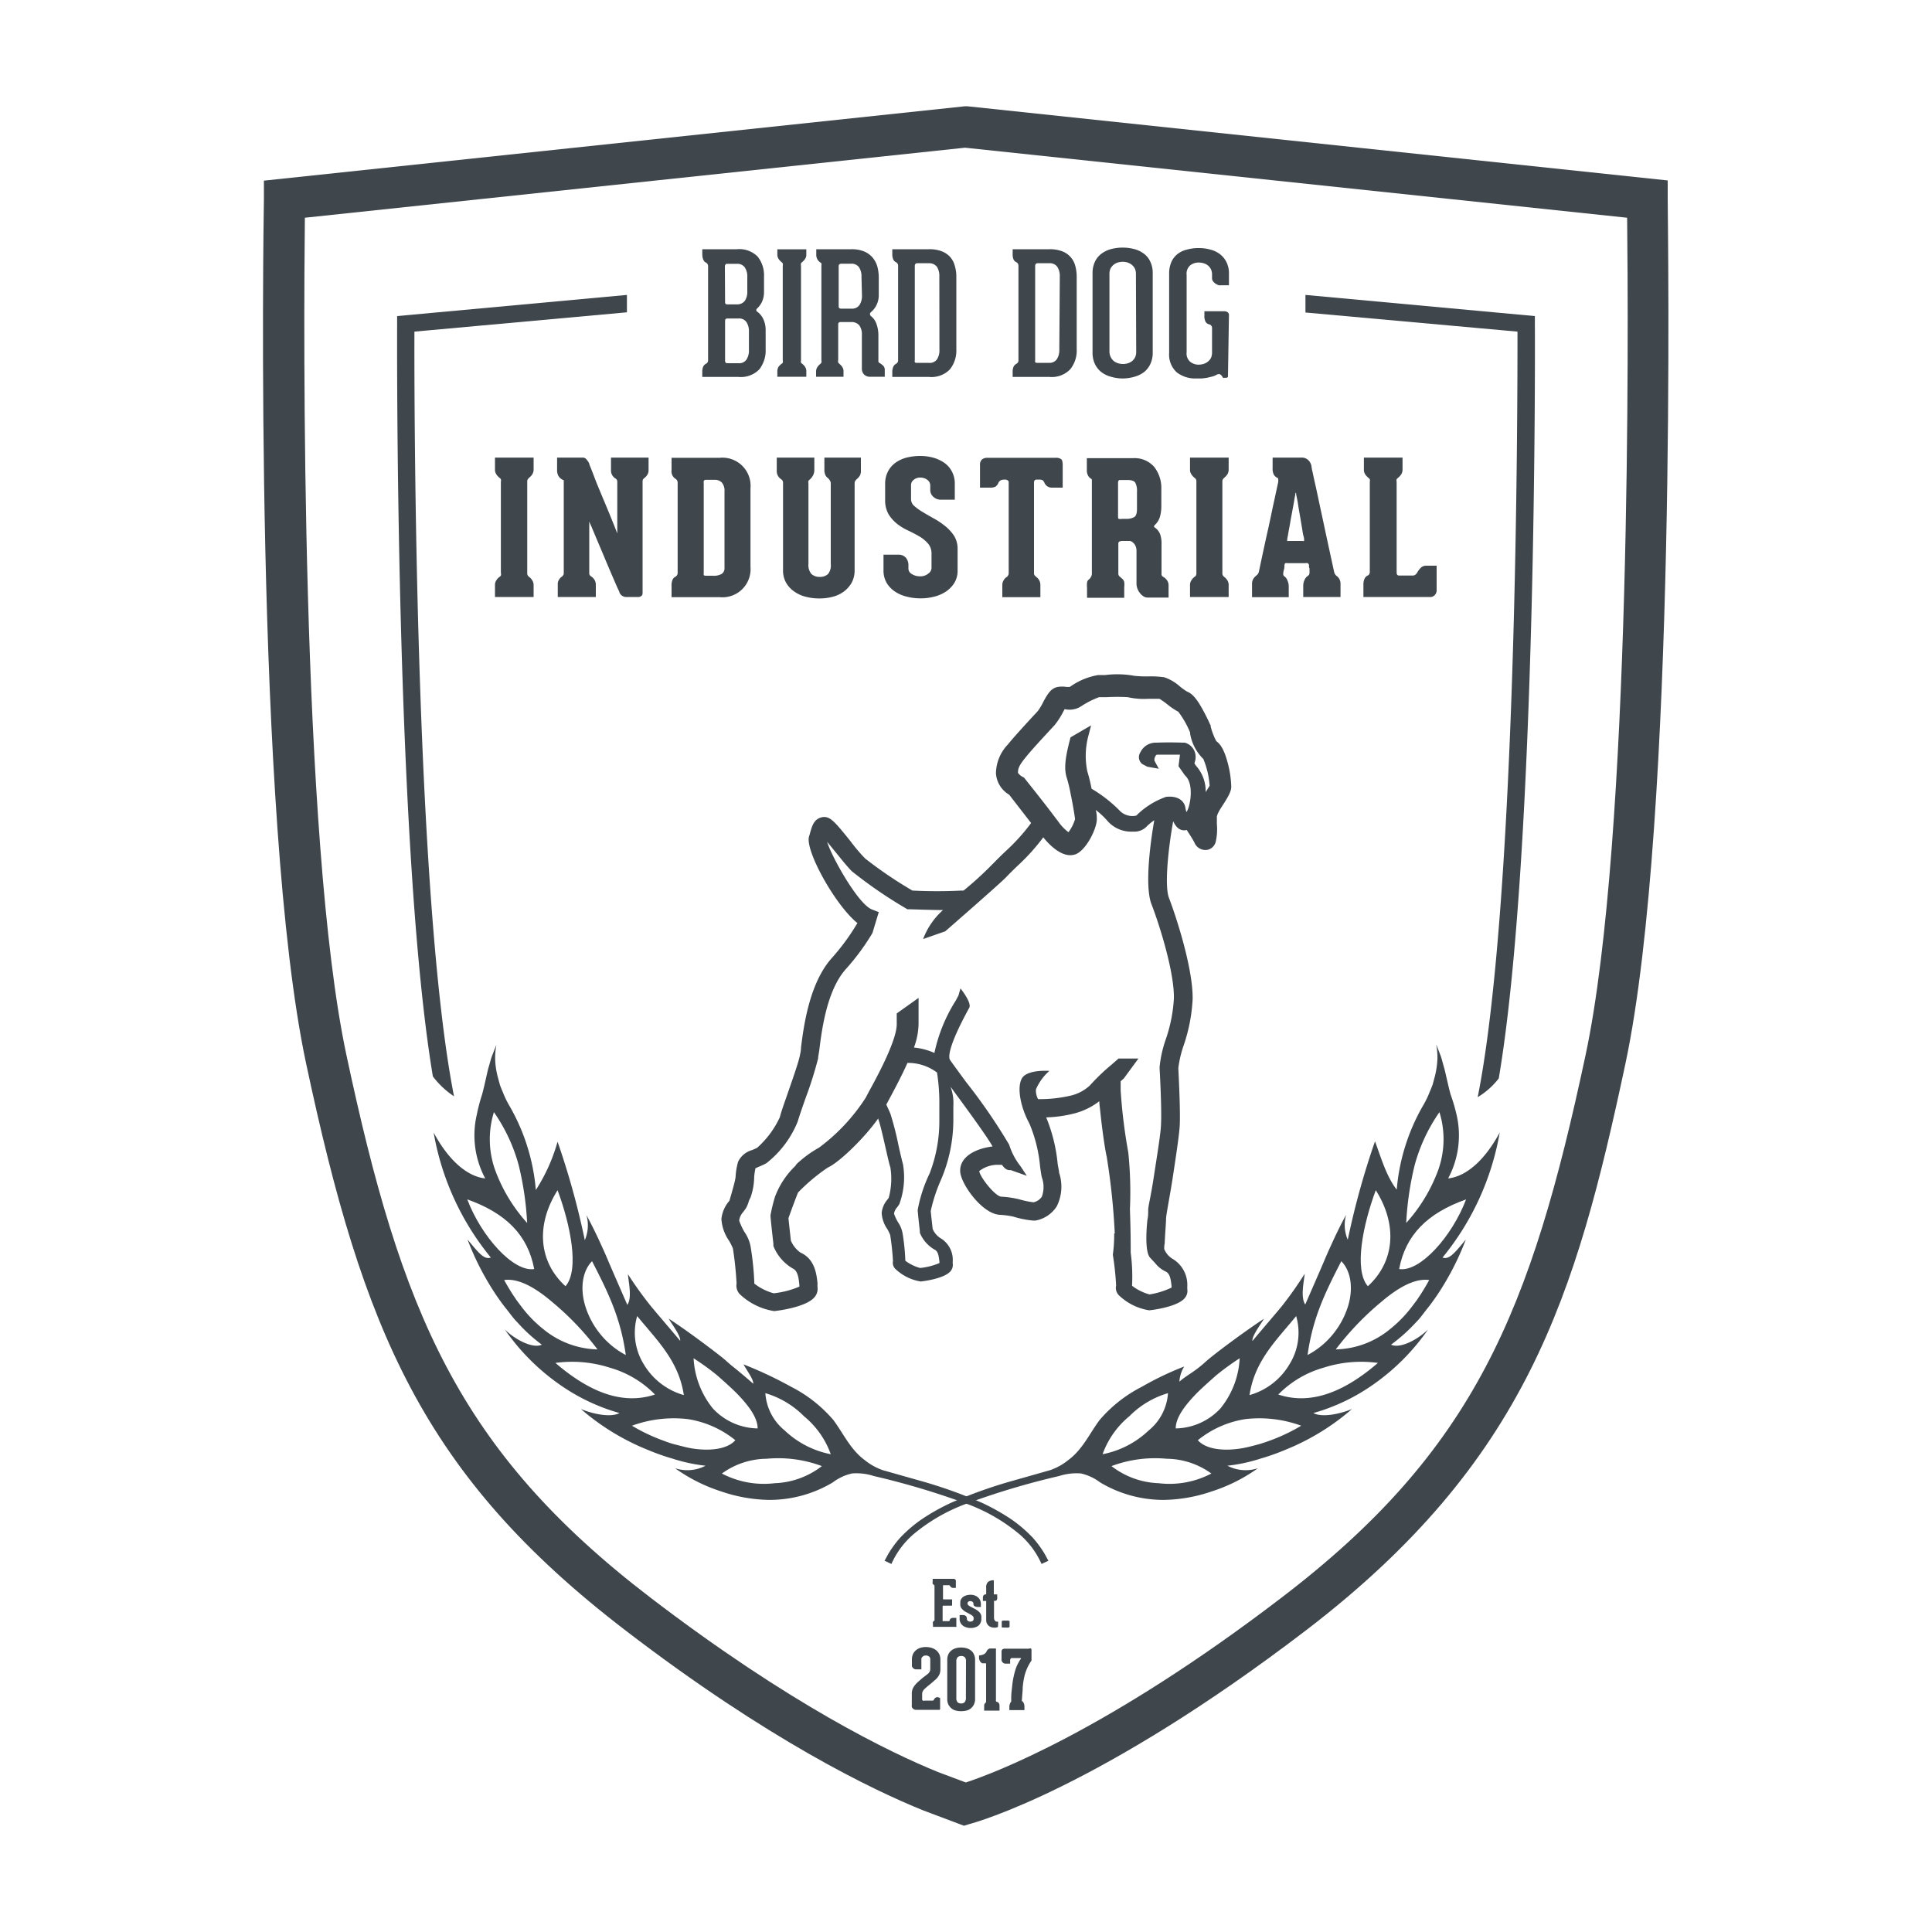 <svg xmlns="http://www.w3.org/2000/svg" viewBox="0 0 200 200"><defs><style>.cls-1{fill:#fff;}.cls-2{fill:#3f474d;}</style></defs><title>x</title><g id="whiteboxes"><rect class="cls-1" width="200" height="200"/></g><g id="Layer_1" data-name="Layer 1"><path class="cls-1" d="M99.9,186.77s12.69-3.34,34-19.69,26.87-32,32.28-57.42,4.32-89,4.32-89L99.9,13.14,29.45,20.62s-1.08,63.66,4.32,89,10.92,41.08,32.28,57.42c14.49,11.09,25,16.2,30.24,18.33Z"/><path class="cls-2" d="M99.79,189l-4.25-1.6c-5.16-2.09-16-7.27-30.79-18.62-21-16.09-27.18-31.1-33.06-58.68-5.4-25.32-4.41-86.9-4.37-89.51l0-1.89L99.9,11l.23,0,72.51,7.68,0,1.89c0,2.61,1,64.19-4.37,89.51-5.13,24.09-10.21,41.19-33.06,58.68-21.46,16.41-34.27,19.91-34.8,20.05ZM31.56,22.54c-.12,10.72-.48,64.25,4.3,86.67,5.65,26.52,11.53,40.92,31.48,56.18,14.44,11.05,24.84,16.05,29.76,18.05l2.88,1.08c2.75-.9,14.59-5.29,32.68-19.13,20-15.26,25.83-29.66,31.48-56.18,4.78-22.42,4.42-75.95,4.3-86.67L99.9,15.29Z"/><path class="cls-2" d="M97.62,164.13a.09.09,0,0,0,0,.06v1.28c0,.07,0,.1.1.1h.77l.07,0a.08.08,0,0,1,0,.08v.47c0,.07,0,.1-.1.1h-.78c-.07,0-.1,0-.1.09v1.44a.07.07,0,0,0,0,.07l.06,0h.58a.09.09,0,0,0,.09-.08.27.27,0,0,1,.13-.2.49.49,0,0,1,.25-.06H99v.81a.17.17,0,0,1,0,.12.21.21,0,0,1-.13,0H96.58v-.27a.47.47,0,0,1,0-.23.22.22,0,0,1,.1-.11l.06-.06a.11.11,0,0,0,0-.08V164.2a.17.17,0,0,0-.1-.16.18.18,0,0,1-.09-.1.41.41,0,0,1,0-.21v-.29h2.18a.24.24,0,0,1,.15.06s.07.07.07.11v.77h-.27a.36.36,0,0,1-.22-.07.58.58,0,0,1-.11-.13.14.14,0,0,0-.15-.08h-.55A.09.09,0,0,0,97.62,164.13Z"/><path class="cls-2" d="M100.44,165.75a.3.3,0,0,0-.21.07.21.21,0,0,0-.07.18h0a.22.22,0,0,0,.11.19,1.05,1.05,0,0,0,.26.16l.34.18a1.94,1.94,0,0,1,.34.21,1.15,1.15,0,0,1,.27.27.67.67,0,0,1,.11.37v.21a.88.88,0,0,1-.09.41.76.76,0,0,1-.23.3,1.14,1.14,0,0,1-.35.17,1.49,1.49,0,0,1-.43.06,1.39,1.39,0,0,1-.46-.07,1,1,0,0,1-.36-.18.89.89,0,0,1-.24-.3.8.8,0,0,1-.09-.39v-.4h.36a.44.44,0,0,1,.29.1.38.38,0,0,1,.1.29h0a.28.28,0,0,0,.09.2.37.37,0,0,0,.26.09.49.49,0,0,0,.25-.07.27.27,0,0,0,.1-.22v-.08a.28.28,0,0,0-.11-.22,1.21,1.21,0,0,0-.25-.17l-.33-.18a1.38,1.38,0,0,1-.33-.2,1.33,1.33,0,0,1-.26-.27.62.62,0,0,1-.1-.37v-.21a.67.67,0,0,1,.07-.31,1.09,1.09,0,0,1,.22-.26,1.19,1.19,0,0,1,.34-.16,1.63,1.63,0,0,1,.45-.06,1.23,1.23,0,0,1,.44.08.93.93,0,0,1,.33.21.86.86,0,0,1,.21.29,1.1,1.1,0,0,1,.07.36v.32h-.32a.62.62,0,0,1-.33-.08.25.25,0,0,1-.12-.22.25.25,0,0,0-.11-.24A.36.36,0,0,0,100.44,165.75Z"/><path class="cls-2" d="M103.25,167.87h.07a.05.05,0,0,1,0,0,.34.34,0,0,1,0,.08.71.71,0,0,1,0,.16v.13c0,.13,0,.21-.13.23a1.13,1.13,0,0,1-.48,0,.88.88,0,0,1-.34-.15.79.79,0,0,1-.21-.27.71.71,0,0,1-.07-.32v-2h-.34v-.3a.49.49,0,0,1,.07-.29.34.34,0,0,1,.27-.09v-.68a.77.77,0,0,1,.19-.61.91.91,0,0,1,.6-.17v1.46h.35v.23a1.21,1.21,0,0,1,0,.23.26.26,0,0,1-.06.14.17.17,0,0,1-.1.06.44.44,0,0,1-.17,0v1.77a.41.41,0,0,0,.06.23C103.05,167.86,103.13,167.89,103.25,167.87Z"/><path class="cls-2" d="M104.51,167.84v.56s0,.06-.12.08a.79.79,0,0,1-.28,0,1.14,1.14,0,0,1-.28,0c-.09,0-.13,0-.13-.08h0v-.55s0-.07.13-.08a1.2,1.2,0,0,1,.28,0,1.14,1.14,0,0,1,.28,0C104.47,167.79,104.51,167.81,104.51,167.84Z"/><path class="cls-2" d="M97.32,175.77v1.09a.11.11,0,0,1,0,0,.24.24,0,0,1,0,.08l-.07.06a.21.21,0,0,1-.12,0H94.81a.39.39,0,0,1-.2-.05.33.33,0,0,1-.14-.12.28.28,0,0,1-.08-.15.41.41,0,0,1,0-.16v-1.21a1.36,1.36,0,0,1,.1-.51,1.82,1.82,0,0,1,.27-.41,2.89,2.89,0,0,1,.35-.35l.38-.33.35-.27a2.73,2.73,0,0,0,.25-.2.7.7,0,0,0,.15-.2.62.62,0,0,0,.06-.29v-1a.29.29,0,0,0-.06-.19.25.25,0,0,0-.13-.12.44.44,0,0,0-.16-.06.32.32,0,0,0-.13,0l-.12,0-.15.08-.12.12a.31.31,0,0,0-.05.17v1.06h-.53a.43.43,0,0,1-.24-.06.44.44,0,0,1-.14-.13.34.34,0,0,1-.07-.15.89.89,0,0,1,0-.11v-.56a1.48,1.48,0,0,1,.11-.57,1.23,1.23,0,0,1,.31-.4,1.36,1.36,0,0,1,.46-.25,2,2,0,0,1,.56-.08,2.14,2.14,0,0,1,.58.08,1.51,1.51,0,0,1,.49.25,1.26,1.26,0,0,1,.32.4,1.32,1.32,0,0,1,.12.57v1a1.38,1.38,0,0,1-.08.48,1.57,1.57,0,0,1-.22.38,2.36,2.36,0,0,1-.32.31l-.37.32-.36.29-.28.25a.87.87,0,0,0-.19.25.62.62,0,0,0-.07.31v.5a.18.18,0,0,0,.08.16.29.29,0,0,0,.18,0h.83a.13.13,0,0,0,.11-.07.64.64,0,0,1,.13-.19.4.4,0,0,1,.29-.1Z"/><path class="cls-2" d="M99.49,177.14a2.07,2.07,0,0,1-.57-.07,1.08,1.08,0,0,1-.45-.24,1.27,1.27,0,0,1-.31-.41,1.42,1.42,0,0,1-.1-.57v-4a1.42,1.42,0,0,1,.1-.57,1.17,1.17,0,0,1,.31-.41,1.37,1.37,0,0,1,.45-.24,2.07,2.07,0,0,1,.57-.08,2.21,2.21,0,0,1,.59.08,1.48,1.48,0,0,1,.45.24,1,1,0,0,1,.3.41,1.26,1.26,0,0,1,.11.57v4a1.26,1.26,0,0,1-.11.57,1.12,1.12,0,0,1-.3.41,1.15,1.15,0,0,1-.45.24A2.22,2.22,0,0,1,99.49,177.14ZM100,172a.59.59,0,0,0-.13-.45.51.51,0,0,0-.37-.12.52.52,0,0,0-.36.12A.63.63,0,0,0,99,172v3.77a.63.63,0,0,0,.13.45.52.52,0,0,0,.36.12.48.48,0,0,0,.37-.13.67.67,0,0,0,.13-.48Z"/><path class="cls-2" d="M103.29,176.2a.51.51,0,0,1,.12.13.46.46,0,0,1,.06.25v.5h-1.59v-.5a.37.37,0,0,1,.07-.23l.13-.15s0,0,0-.08l0-.06v-3.79c0-.06,0-.09-.1-.09h-.31s-.12-.07-.2-.18a.74.74,0,0,1-.12-.46v-.17a1.31,1.31,0,0,0,.49-.12.67.67,0,0,0,.32-.36.64.64,0,0,1,.13-.15.36.36,0,0,1,.24-.09h.57V176a.16.16,0,0,0,0,.1l.06.07Z"/><path class="cls-2" d="M106.58,170.65a.24.24,0,0,1,.14,0,.21.21,0,0,1,.06.16v.9a.37.37,0,0,1,0,.12.14.14,0,0,1,0,.07,5.06,5.06,0,0,0-.47.84,4.85,4.85,0,0,0-.29.91,7.8,7.8,0,0,0-.15,1.05c0,.37-.06.8-.08,1.27a.16.16,0,0,0,0,.11l.08.07a.44.44,0,0,1,.12.19,1,1,0,0,1,.06.37v.32h-1.56v-.32a.84.84,0,0,1,.05-.31.61.61,0,0,1,.14-.25l0,0,0-.05V176a.37.37,0,0,0,0-.11v-.13c0-.43.06-.83.1-1.21a8.26,8.26,0,0,1,.17-1.07,6.59,6.59,0,0,1,.28-.95,4.49,4.49,0,0,1,.46-.83s0,0,0-.06h-.91a.18.18,0,0,0-.15.06.2.2,0,0,0-.06.16v.36h-.46a.36.36,0,0,1-.24-.07.4.4,0,0,1-.13-.13.44.44,0,0,1-.06-.16.3.3,0,0,1,0-.12V171a.34.34,0,0,1,.08-.25.43.43,0,0,1,.28-.08h2.48Z"/><path class="cls-2" d="M78.41,32.28a2,2,0,0,1,.63.8,2.71,2.71,0,0,1,.22,1.13v1.93a3.19,3.19,0,0,1-.65,2.09,2.66,2.66,0,0,1-2.16.79H72.7v-.53a1.32,1.32,0,0,1,.1-.55.67.67,0,0,1,.27-.28.33.33,0,0,0,.16-.13.42.42,0,0,0,.07-.26V27.56a.4.4,0,0,0-.21-.37q-.39-.18-.39-.93V25.8h3.57a2.68,2.68,0,0,1,2.16.76,3.11,3.11,0,0,1,.66,2.08V30.2a2.47,2.47,0,0,1-.19,1,2.22,2.22,0,0,1-.52.73.25.25,0,0,0-.09.19A.23.23,0,0,0,78.41,32.28Zm-3.35-1c0,.15.07.23.22.23h1a1,1,0,0,0,.82-.36,1.67,1.67,0,0,0,.26-1V28.68a1.69,1.69,0,0,0-.26-1,.94.94,0,0,0-.82-.37h-1a.19.19,0,0,0-.18.08.28.28,0,0,0-.06.18Zm2.47,3.06a1.73,1.73,0,0,0-.26-1,.91.91,0,0,0-.82-.37H75.3c-.16,0-.24.08-.24.25v4.13c0,.17.08.25.24.25h1.15a.91.91,0,0,0,.82-.37,1.73,1.73,0,0,0,.26-1Z"/><path class="cls-2" d="M82.92,37.31v0a.44.44,0,0,0,0,.23.49.49,0,0,0,.13.12,1.37,1.37,0,0,1,.28.3.8.8,0,0,1,.14.5V39h-3v-.53a.91.91,0,0,1,.12-.49,1.77,1.77,0,0,1,.3-.31.33.33,0,0,0,.14-.12.45.45,0,0,0,0-.23V27.51a.51.51,0,0,0,0-.25.92.92,0,0,0-.14-.14,1.66,1.66,0,0,1-.28-.3.84.84,0,0,1-.14-.49v-.52h3v.52a.77.77,0,0,1-.14.49,1.37,1.37,0,0,1-.28.3.79.79,0,0,0-.13.14.49.49,0,0,0,0,.25Z"/><path class="cls-2" d="M91.18,37.66a1.74,1.74,0,0,1,.27.22.62.62,0,0,1,.14.45V39H90.12a.86.86,0,0,1-.68-.24.88.88,0,0,1-.22-.63V34.69a1.57,1.57,0,0,0-.26-1,1,1,0,0,0-.82-.35H87c-.15,0-.23.08-.23.25v3.69a.49.49,0,0,0,0,.25l.13.14a1.37,1.37,0,0,1,.28.3.8.8,0,0,1,.14.5V39H84.48v-.51a.87.87,0,0,1,.14-.5,1.37,1.37,0,0,1,.28-.3l.13-.14a.49.49,0,0,0,0-.25V27.49a.45.45,0,0,0,0-.22.33.33,0,0,0-.13-.11,1.1,1.1,0,0,1-.27-.29,1,1,0,0,1-.13-.56V25.8h3.64a3.31,3.31,0,0,1,1.29.22,2.28,2.28,0,0,1,.87.61,2.51,2.51,0,0,1,.51.92,4.47,4.47,0,0,1,.16,1.2v1.82a2.33,2.33,0,0,1-.23,1,2.24,2.24,0,0,1-.61.77c-.1.11-.09.23,0,.36a1.72,1.72,0,0,1,.6.83,3.4,3.4,0,0,1,.2,1.18v2.6c0,.12,0,.19.06.22Zm-2-9a1.67,1.67,0,0,0-.26-1,.94.94,0,0,0-.82-.36h-1c-.18,0-.28.08-.28.25v4.21a.21.21,0,0,0,.07.14.3.3,0,0,0,.14.05h1.12a.92.92,0,0,0,.82-.37,1.73,1.73,0,0,0,.26-1Z"/><path class="cls-2" d="M96.16,25.8a3.5,3.5,0,0,1,1.29.2,2.28,2.28,0,0,1,.88.57,2.18,2.18,0,0,1,.5.91A3.92,3.92,0,0,1,99,28.66v7.48a3.14,3.14,0,0,1-.66,2.09,2.66,2.66,0,0,1-2.17.79h-3.8v-.48a1.32,1.32,0,0,1,.11-.59.66.66,0,0,1,.28-.29.4.4,0,0,0,.21-.37V27.53a.42.42,0,0,0-.07-.26.33.33,0,0,0-.16-.13.61.61,0,0,1-.27-.28,1.35,1.35,0,0,1-.1-.55V25.8Zm1.08,2.82a1.73,1.73,0,0,0-.25-1,1,1,0,0,0-.83-.37H94.94a.22.22,0,0,0-.18.08.29.29,0,0,0-.06.17v9.81a.26.26,0,0,0,0,.17.16.16,0,0,0,.14.08h1.27A.94.94,0,0,0,97,37.2a1.73,1.73,0,0,0,.25-1Z"/><path class="cls-2" d="M108.63,25.8a3.57,3.57,0,0,1,1.29.2,2.19,2.19,0,0,1,1.38,1.48,4.26,4.26,0,0,1,.16,1.18v7.48a3.09,3.09,0,0,1-.67,2.09,2.66,2.66,0,0,1-2.16.79h-3.8v-.48a1.33,1.33,0,0,1,.1-.59.68.68,0,0,1,.29-.29.4.4,0,0,0,.21-.37V27.53a.5.5,0,0,0-.07-.26.38.38,0,0,0-.16-.13.63.63,0,0,1-.28-.28,1.37,1.37,0,0,1-.09-.55V25.8Zm1.08,2.82a1.73,1.73,0,0,0-.26-1,.94.94,0,0,0-.82-.37h-1.22a.24.24,0,0,0-.19.08.29.29,0,0,0-.06.17v9.81a.34.34,0,0,0,0,.17.19.19,0,0,0,.14.08h1.28a.91.91,0,0,0,.82-.37,1.73,1.73,0,0,0,.26-1Z"/><path class="cls-2" d="M116.23,39.18A4.34,4.34,0,0,1,115,39a2.87,2.87,0,0,1-1-.49,2.35,2.35,0,0,1-.66-.84,2.73,2.73,0,0,1-.24-1.18v-8.2a2.73,2.73,0,0,1,.24-1.18,2.16,2.16,0,0,1,.66-.83,2.87,2.87,0,0,1,1-.49,4.73,4.73,0,0,1,1.22-.16,4.79,4.79,0,0,1,1.22.16,2.82,2.82,0,0,1,1,.49,2.13,2.13,0,0,1,.65.83,2.73,2.73,0,0,1,.24,1.18v8.2a2.73,2.73,0,0,1-.24,1.18,2.32,2.32,0,0,1-.65.84,2.82,2.82,0,0,1-1,.49A4.39,4.39,0,0,1,116.23,39.18Zm1.36-10.8a1.34,1.34,0,0,0-.12-.6,1.32,1.32,0,0,0-.32-.38,1.42,1.42,0,0,0-.44-.23,1.92,1.92,0,0,0-.48-.07,2.15,2.15,0,0,0-.5.07,1.42,1.42,0,0,0-.44.23,1.32,1.32,0,0,0-.32.38,1.34,1.34,0,0,0-.12.6v8.06A1.32,1.32,0,0,0,115,37a1.24,1.24,0,0,0,.32.39,1.4,1.4,0,0,0,.44.22,1.73,1.73,0,0,0,.5.07,1.55,1.55,0,0,0,.48-.07,1.4,1.4,0,0,0,.44-.22,1.24,1.24,0,0,0,.32-.39,1.32,1.32,0,0,0,.12-.59Z"/><path class="cls-2" d="M127.12,38.93q0,.18-.21.18h-.16a.17.17,0,0,1-.13,0,.21.21,0,0,1-.06-.08c-.12-.2-.24-.3-.34-.3a.46.46,0,0,0-.3.08,1.93,1.93,0,0,1-.43.17l-.55.13a5.93,5.93,0,0,1-.59.07l-.55,0a3.1,3.1,0,0,1-2-.65,2.49,2.49,0,0,1-.77-2v-8.2a2.89,2.89,0,0,1,.22-1.18,2.14,2.14,0,0,1,.62-.83,2.44,2.44,0,0,1,1-.48,4.22,4.22,0,0,1,1.21-.16,4.34,4.34,0,0,1,1.22.16,2.69,2.69,0,0,1,1,.48,2.36,2.36,0,0,1,.67.83,2.59,2.59,0,0,1,.25,1.18v1.2h-.78a1.12,1.12,0,0,1-.27,0,1.87,1.87,0,0,1-.32-.15,1.2,1.2,0,0,1-.26-.24.52.52,0,0,1-.12-.34v-.35a1.29,1.29,0,0,0-.12-.59,1.24,1.24,0,0,0-.32-.39,1.22,1.22,0,0,0-.44-.22,1.73,1.73,0,0,0-.5-.07,1.39,1.39,0,0,0-.87.28,1.14,1.14,0,0,0-.38,1v8a1.13,1.13,0,0,0,.38,1,1.4,1.4,0,0,0,.87.29,2.14,2.14,0,0,0,.48-.07,1.37,1.37,0,0,0,.45-.23,1.21,1.21,0,0,0,.33-.38,1.34,1.34,0,0,0,.12-.6V34a.39.39,0,0,0-.28-.42.6.6,0,0,1-.38-.25,1.29,1.29,0,0,1-.13-.69v-.42h2.1a.57.57,0,0,1,.27.08.34.34,0,0,1,.17.34Z"/><path class="cls-2" d="M54.64,59.58a.86.86,0,0,0,.13.14,1.1,1.1,0,0,1,.31.33.91.91,0,0,1,.16.54V61.8h-4V60.59a.85.85,0,0,1,.16-.54,1.1,1.1,0,0,1,.31-.33.47.47,0,0,0,.14-.14.59.59,0,0,0,0-.29V49.88a.56.56,0,0,0,0-.27.64.64,0,0,0-.14-.15,1.42,1.42,0,0,1-.31-.33.85.85,0,0,1-.16-.54V47.37h4v1.22a.91.91,0,0,1-.16.54,1.42,1.42,0,0,1-.31.33l-.13.15a.45.45,0,0,0-.06.27v9.41A.48.48,0,0,0,54.64,59.58Z"/><path class="cls-2" d="M67.14,47.37v1.3a.85.85,0,0,1-.15.51,1.32,1.32,0,0,1-.3.32.32.32,0,0,0-.1.1.36.36,0,0,0-.07.2V61.24c0,.23,0,.38-.13.45a.44.44,0,0,1-.33.11H64.88a.75.75,0,0,1-.75-.46c0-.08-.14-.31-.31-.71l-.6-1.39c-.23-.54-.48-1.12-.73-1.73l-.72-1.7-.55-1.31C61.06,54.15,61,54,61,54s0,0,0,0a.3.3,0,0,0,0,.14v5.18a.34.34,0,0,0,.08.25.62.62,0,0,0,.18.14,1.25,1.25,0,0,1,.28.31,1,1,0,0,1,.14.54V61.8H57.74V60.49a.81.81,0,0,1,.15-.51.86.86,0,0,1,.3-.3l.1-.12a.38.38,0,0,0,.07-.19V49.71a1,1,0,0,1-.35-.2.92.92,0,0,1-.24-.32,1.21,1.21,0,0,1-.1-.54V47.37h2.68a.49.49,0,0,1,.4.24A1.26,1.26,0,0,1,61,48c0,.09.11.31.25.67L61.76,50l.66,1.59c.24.56.46,1.1.67,1.6l.53,1.31c.14.37.24.61.28.72s0,0,0,0a.31.31,0,0,0,0-.1V49.9a.38.38,0,0,0-.07-.26.49.49,0,0,0-.18-.14,1.35,1.35,0,0,1-.27-.3,1,1,0,0,1-.13-.55V47.37Z"/><path class="cls-2" d="M74.52,47.39a2.91,2.91,0,0,1,3.17,3.15v8.14a2.91,2.91,0,0,1-3.17,3.14h-5V60.66a1.53,1.53,0,0,1,.1-.64.63.63,0,0,1,.3-.32.44.44,0,0,0,.23-.41V50a.47.47,0,0,0-.25-.45.92.92,0,0,1-.38-.88V47.39ZM75,50.88a1.31,1.31,0,0,0-.27-.92,1,1,0,0,0-.77-.29h-.87c-.14,0-.22.06-.24.13a1,1,0,0,0,0,.24v9.29a.52.52,0,0,0,0,.18c0,.05.08.08.19.09h.77a1.63,1.63,0,0,0,.9-.19.7.7,0,0,0,.29-.64Z"/><path class="cls-2" d="M89.12,47.37v1.39a.91.91,0,0,1-.15.54,1.66,1.66,0,0,1-.31.33l-.13.15a.71.71,0,0,0-.06.26v9a2.67,2.67,0,0,1-.31,1.29,3,3,0,0,1-.81.91,3.26,3.26,0,0,1-1.16.54,5.14,5.14,0,0,1-1.37.17,5.4,5.4,0,0,1-1.39-.17,3.45,3.45,0,0,1-1.2-.54,2.73,2.73,0,0,1-.85-.91A2.57,2.57,0,0,1,81.06,59v-9a.48.48,0,0,0-.06-.26.67.67,0,0,0-.15-.14,1,1,0,0,1-.44-.91V47.37H84.3v1.28a1.18,1.18,0,0,1-.15.59,1.51,1.51,0,0,1-.31.39.71.71,0,0,0-.15.15.59.59,0,0,0,0,.26v8.33A1.42,1.42,0,0,0,84,59.42a1.22,1.22,0,0,0,.86.3,1.2,1.2,0,0,0,.86-.3A1.42,1.42,0,0,0,86,58.37V50.05a.56.56,0,0,0-.09-.31,1.15,1.15,0,0,0-.18-.23.8.8,0,0,1-.27-.3,1.22,1.22,0,0,1-.12-.58V47.37Z"/><path class="cls-2" d="M94.31,51.69a.93.93,0,0,0,.36.71,5.7,5.7,0,0,0,.89.63c.36.22.75.44,1.16.67a7.65,7.65,0,0,1,1.16.79,4.3,4.3,0,0,1,.9,1,2.55,2.55,0,0,1,.35,1.34v2.22a2.41,2.41,0,0,1-.33,1.28,2.94,2.94,0,0,1-.88.91,3.79,3.79,0,0,1-1.23.53,5.42,5.42,0,0,1-1.4.17,5.53,5.53,0,0,1-1.4-.17,3.75,3.75,0,0,1-1.24-.53,2.8,2.8,0,0,1-.87-.91,2.51,2.51,0,0,1-.32-1.28V57.42H93a1,1,0,0,1,.78.32,1.19,1.19,0,0,1,.26.76v.39a.67.67,0,0,0,.36.54,1.54,1.54,0,0,0,.85.23,1.24,1.24,0,0,0,.84-.28.75.75,0,0,0,.34-.55v-1.5a1.57,1.57,0,0,0-.36-1.06,3.57,3.57,0,0,0-.88-.73c-.36-.21-.74-.41-1.16-.61a5.68,5.68,0,0,1-1.16-.7,3.88,3.88,0,0,1-.89-1,2.92,2.92,0,0,1-.35-1.5V50.11a2.74,2.74,0,0,1,.3-1.32,2.6,2.6,0,0,1,.8-.91,3.51,3.51,0,0,1,1.16-.52,6,6,0,0,1,1.36-.16,5.09,5.09,0,0,1,1.37.18,3.94,3.94,0,0,1,1.15.54,2.54,2.54,0,0,1,.78.91,2.63,2.63,0,0,1,.29,1.28v1.62H97.44a1.12,1.12,0,0,1-.81-.29.94.94,0,0,1-.33-.75v-.4a.73.73,0,0,0-.32-.63,1.19,1.19,0,0,0-.71-.22,1,1,0,0,0-.68.23.66.66,0,0,0-.28.52Z"/><path class="cls-2" d="M109.85,47.53c.11.09.16.3.16.63v2.32h-1.12a.82.82,0,0,1-.75-.46,1,1,0,0,0-.18-.29.74.74,0,0,0-.42-.08h-.25c-.17,0-.25.11-.25.33l0,9.33a.38.38,0,0,0,.08.27l.17.16a1,1,0,0,1,.27.3,1,1,0,0,1,.14.55v1.23h-3.94V60.59a.91.91,0,0,1,.15-.54.81.81,0,0,1,.3-.31.65.65,0,0,0,.15-.18.44.44,0,0,0,.06-.25V49.92a.21.21,0,0,0-.12-.2.35.35,0,0,0-.21-.07h-.19a.83.83,0,0,0-.28.06.54.54,0,0,0-.28.31.8.8,0,0,1-.3.36,1.2,1.2,0,0,1-.59.1h-1V48.16a.73.73,0,0,1,.21-.6.85.85,0,0,1,.54-.17h7.12A.91.91,0,0,1,109.85,47.53Z"/><path class="cls-2" d="M120.52,59.78a1.32,1.32,0,0,1,.29.29.92.92,0,0,1,.16.55v1.24h-2.16a.8.8,0,0,1-.47-.15,1.33,1.33,0,0,1-.36-.35,1.63,1.63,0,0,1-.25-.47,1.59,1.59,0,0,1-.08-.46V57.06a1.24,1.24,0,0,0-.11-.56,1,1,0,0,0-.25-.33A.81.81,0,0,0,117,56l-.31,0h-.42a1,1,0,0,0-.42.07.32.32,0,0,0-.08.25v3.07a.38.38,0,0,0,.16.31l.26.23a.62.62,0,0,1,.19.33,2.26,2.26,0,0,1,0,.52v1.1h-3.85v-1a3.18,3.18,0,0,1,0-.57.49.49,0,0,1,.21-.34.83.83,0,0,0,.19-.24.7.7,0,0,0,.1-.32V50.13c0-.1,0-.22,0-.35s0-.2-.1-.23a.88.88,0,0,1-.29-.31,1.1,1.1,0,0,1-.13-.59V47.43h4.78a2.69,2.69,0,0,1,2.19.9,3.55,3.55,0,0,1,.74,2.32v1.74a4,4,0,0,1-.15,1.13,1.85,1.85,0,0,1-.54.84s0,0-.06.1a.13.13,0,0,0,.08.15,1.53,1.53,0,0,1,.55.7,3.09,3.09,0,0,1,.14,1.09v3a.34.34,0,0,0,.08.25ZM117.7,50.9a1.78,1.78,0,0,0-.18-.94c-.12-.18-.39-.27-.8-.27h-.79c-.13,0-.19.1-.19.31v3.47c0,.13,0,.21.08.24a.76.76,0,0,0,.34,0h.45a1.55,1.55,0,0,0,.8-.18c.19-.11.29-.39.29-.84Z"/><path class="cls-2" d="M126.6,59.58a.57.57,0,0,0,.13.14,1.25,1.25,0,0,1,.31.33.91.91,0,0,1,.15.54V61.8h-4V60.59a.85.85,0,0,1,.16-.54,1.23,1.23,0,0,1,.3-.33.41.41,0,0,0,.15-.14.59.59,0,0,0,.05-.29V49.88a.56.56,0,0,0-.05-.27.53.53,0,0,0-.15-.15,1.64,1.64,0,0,1-.3-.33.85.85,0,0,1-.16-.54V47.37h4v1.22a.91.91,0,0,1-.15.54,1.66,1.66,0,0,1-.31.33.87.87,0,0,0-.13.15.45.45,0,0,0-.06.27v9.41A.48.48,0,0,0,126.6,59.58Z"/><path class="cls-2" d="M138.34,59.6a1,1,0,0,1,.29.31,1,1,0,0,1,.14.54V61.8h-3.86V60.68a1.45,1.45,0,0,1,.13-.63.85.85,0,0,1,.29-.39,1.29,1.29,0,0,0,.17-.15.45.45,0,0,0,.06-.26l0-.28c0-.08,0-.16-.05-.25a2.25,2.25,0,0,1,0-.22.28.28,0,0,0-.14-.2.55.55,0,0,0-.25,0h-1.81a.66.66,0,0,0-.24,0c-.05,0-.08.09-.11.22a2.07,2.07,0,0,1,0,.22,1.84,1.84,0,0,1-.05.25,1.27,1.27,0,0,0-.06.28.59.59,0,0,0,0,.26.44.44,0,0,0,.13.15.83.83,0,0,1,.29.4,1.5,1.5,0,0,1,.14.64v1.1h-3.8V60.45a1,1,0,0,1,.14-.54,1.46,1.46,0,0,1,.28-.31,1.45,1.45,0,0,0,.18-.17.82.82,0,0,0,.11-.25c.36-1.71.69-3.25,1-4.61.12-.58.25-1.15.36-1.7s.22-1,.32-1.48.17-.8.23-1.07l.09-.42a1.57,1.57,0,0,0,0-.28.15.15,0,0,0-.1-.16.82.82,0,0,1-.35-.32,1.32,1.32,0,0,1-.13-.67v-1.1h3a.93.93,0,0,1,.7.27,1.11,1.11,0,0,1,.32.6,4.06,4.06,0,0,0,.11.59c.07.34.16.77.28,1.29s.24,1.11.38,1.76.28,1.31.43,2c.33,1.57.72,3.35,1.15,5.33A.75.75,0,0,0,138.34,59.6ZM134.83,56a.29.29,0,0,0,.17,0s0-.06,0-.14,0-.16-.07-.4-.1-.54-.16-.89-.12-.73-.19-1.13-.14-.78-.19-1.13-.11-.64-.16-.87-.06-.35-.06-.36,0-.08,0-.07-.06,0-.07.05,0,.14-.06.37l-.15.88c-.07.35-.13.72-.21,1.12s-.13.77-.2,1.13-.12.65-.16.9a3.55,3.55,0,0,0-.07.4c0,.08,0,.13,0,.14a.32.32,0,0,0,.17,0Z"/><path class="cls-2" d="M148.72,58.56v2.49a.71.71,0,0,1-.21.57.65.65,0,0,1-.37.18h-7V60.57a1.55,1.55,0,0,1,.11-.65.7.7,0,0,1,.29-.32.39.39,0,0,0,.26-.36V49.88a.56.56,0,0,0,0-.27.71.71,0,0,0-.15-.15,2,2,0,0,1-.31-.33.91.91,0,0,1-.15-.54V47.37h4v1.22a.91.91,0,0,1-.15.54,1.66,1.66,0,0,1-.31.33,1.06,1.06,0,0,0-.15.15.58.58,0,0,0,0,.27v9.37c0,.22.08.33.25.33h1.43a.45.45,0,0,0,.26-.09.81.81,0,0,0,.18-.2,2,2,0,0,1,.33-.46.8.8,0,0,1,.65-.27Z"/><path class="cls-2" d="M126.38,83.66c.77-1.18,1.06-1.68,1.08-2.2A10.7,10.7,0,0,0,127.1,79c-.4-1.53-.82-2-1.19-2.28a6.71,6.71,0,0,1-.58-1.51l0-.11-.06-.11a1.12,1.12,0,0,1-.08-.18c-1-2.1-1.6-2.94-2.29-3.21a6.17,6.17,0,0,1-.77-.55,4.63,4.63,0,0,0-1.61-.94,10,10,0,0,0-1.64-.09,11.73,11.73,0,0,1-1.46-.06,9.86,9.86,0,0,0-3-.08l-.73,0a7,7,0,0,0-2.94,1.23l-.09,0a1.36,1.36,0,0,1-.27,0,2.82,2.82,0,0,0-.88,0c-.73.13-1.07.76-1.48,1.49a6.06,6.06,0,0,1-.59,1c-.12.14-.29.32-.5.54-.79.86-2,2.17-2.59,2.91a4.42,4.42,0,0,0-1.25,3,2.78,2.78,0,0,0,1.37,2.22l2.27,2.93A20.21,20.21,0,0,1,104.23,88c-.69.64-1.09,1.06-1.48,1.45a36.07,36.07,0,0,1-3,2.74l-.2,0a49.82,49.82,0,0,1-5.1,0,43.72,43.72,0,0,1-4.88-3.31c-.36-.36-1-1.08-1.52-1.79-1.66-2.06-2.16-2.68-3-2.48s-1,1-1.17,1.53a3.31,3.31,0,0,1-.12.42c-.48,1.39,2.66,7.1,5,9l-.18.29a22.77,22.77,0,0,1-2.52,3.38c-2.3,2.62-2.87,7.07-3.14,9.21,0,.35-.09.66-.12.84-.13.66-.74,2.41-1.23,3.82-.38,1.1-.71,2-.84,2.55a9.71,9.71,0,0,1-2.34,3.16c-.16.09-.34.16-.52.24a2.28,2.28,0,0,0-1.46,1.21,6.93,6.93,0,0,0-.26,1.52c0,.35-.45,1.86-.64,2.52l-.05.06a3.4,3.4,0,0,0-.78,1.82,4.41,4.41,0,0,0,.79,2.26,5.84,5.84,0,0,1,.4.8,35.75,35.75,0,0,1,.38,3.63,1.29,1.29,0,0,0,.32,1.09,6.65,6.65,0,0,0,3.55,1.76h.07s3.25-.34,4.15-1.46a1.31,1.31,0,0,0,.29-1,4,4,0,0,1,0-.4c-.09-.88-.25-2.52-1.76-3.19a2.85,2.85,0,0,1-1-1.25c-.1-.92-.21-1.9-.25-2.32l.21-.58c.29-.8.65-1.76.79-2.08a19.7,19.7,0,0,1,3.08-2.58c1.12-.49,3.75-3,5.22-5.09a.26.26,0,0,1,0,.08c.19.49.51,1.9.76,3,.2.88.37,1.64.49,2A7.47,7.47,0,0,1,92,124l-.15.2a2.53,2.53,0,0,0-.58,1.35,3.23,3.23,0,0,0,.59,1.69,5.1,5.1,0,0,1,.29.6,26.58,26.58,0,0,1,.29,2.7.9.9,0,0,0,.24.81,4.91,4.91,0,0,0,2.64,1.31h0s2.42-.25,3.09-1.08a1,1,0,0,0,.22-.76,2.19,2.19,0,0,1,0-.3,2.61,2.61,0,0,0-1.31-2.37,2.11,2.11,0,0,1-.77-.93c-.09-.8-.19-1.67-.2-1.86a16.67,16.67,0,0,1,1-3.09,15.77,15.77,0,0,0,1.34-6.37c0-.38,0-.87,0-1.4a4.86,4.86,0,0,0-.29-2l.25.34h0l.1.14c1.31,1.78,3.4,4.63,4,5.7-1.64.2-3.43,1-3.35,2.61.07,1.28,2.28,4.4,4.13,4.47a8.33,8.33,0,0,1,1.39.19,9.71,9.71,0,0,0,2,.4h.15l.14,0a3.3,3.3,0,0,0,2.19-1.48,4.57,4.57,0,0,0,.24-3.47c0-.16-.09-.52-.15-.91a16.7,16.7,0,0,0-1.19-4.82,13,13,0,0,0,3-.43A7.2,7.2,0,0,0,113.8,114c0,.31.06.66.1,1.07.16,1.52.42,3.56.67,4.7a70.51,70.51,0,0,1,.83,7.92h-.06a15.08,15.08,0,0,1-.14,2.2,29.2,29.2,0,0,1,.34,3.19,1.09,1.09,0,0,0,.28,1,5.83,5.83,0,0,0,3.13,1.56H119s2.86-.29,3.66-1.28a1.13,1.13,0,0,0,.25-.89,3.6,3.6,0,0,1,0-.36,3.13,3.13,0,0,0-1.55-2.81,2.11,2.11,0,0,1-.84-1c0-.2,0-.41.05-.57,0-.41.14-2.18.14-2.56s.39-2.34.66-4.06c.35-2.32.72-4.71.76-5.69.07-1.69-.13-5.34-.15-5.85a11.45,11.45,0,0,1,.56-2.37,17.57,17.57,0,0,0,.92-4.73c.07-3-1.57-8.22-2.45-10.52-.51-1.34,0-5.58.44-7.94h0a2,2,0,0,0,.4.62,1,1,0,0,0,1,.29l.2.31c.31.48.49.78.6,1a1.23,1.23,0,0,0,1.37.74,1.13,1.13,0,0,0,.84-.87,5.88,5.88,0,0,0,.11-1.8c0-.24,0-.58,0-.75S126.22,83.9,126.38,83.66Zm-30.14,37.8A14.84,14.84,0,0,0,95,125.25c0,.06,0,.22.22,2.18v.1l0,.08a3.55,3.55,0,0,0,1.51,1.74c.38.17.45.65.52,1.27v.13a6.88,6.88,0,0,1-2,.51,4.43,4.43,0,0,1-1.53-.75,22.11,22.11,0,0,0-.29-2.87,3,3,0,0,0-.45-1.09,4.43,4.43,0,0,1-.43-.91,1.28,1.28,0,0,1,.32-.66c.08-.1.15-.21.22-.31a8,8,0,0,0,.38-4.18c-.1-.34-.28-1.11-.46-1.93a31.35,31.35,0,0,0-.82-3.22q-.09-.24-.3-.69l-.14-.31c.09-.15.16-.29.25-.46.72-1.34,1.4-2.63,1.94-3.85H94a5,5,0,0,1,3,1,20.56,20.56,0,0,1,.24,3.42c0,.54,0,1,0,1.47A15.05,15.05,0,0,1,96.24,121.46Zm25.28-18.09a15.56,15.56,0,0,1-.84,4.22,12.45,12.45,0,0,0-.64,2.88v.1s.23,4,.15,5.72c0,.87-.41,3.32-.74,5.48-.36,2.36-.58,3-.59,3.5,0,.3,0,.68-.08,1-.12,1.14-.26,3.37.29,3.94l.53.57a3,3,0,0,0,1.07.85c.44.2.53.78.61,1.51v.15A8.33,8.33,0,0,1,119,134a5.19,5.19,0,0,1-1.81-.9,18.93,18.93,0,0,0-.14-3.43s0-.06,0-.09c0-.79,0-2.1-.08-4.4a40.12,40.12,0,0,0-.17-5.88,55.64,55.64,0,0,1-.79-6.43h0v-.94l.32-.28,1.52-2.07h-2.06l-.72.63a21.09,21.09,0,0,0-2.24,2.15,4.4,4.4,0,0,1-2,1.06,14,14,0,0,1-3.37.36,1.91,1.91,0,0,1-.22-1,5.29,5.29,0,0,1,1.39-1.92s-2.36-.19-2.87.82-.06,3,.74,4.51l.1.21a14.77,14.77,0,0,1,1.07,4.37c.07.49.12.85.18,1.11a2.92,2.92,0,0,1,0,2,1.37,1.37,0,0,1-.86.58,8.6,8.6,0,0,1-1.45-.3,9.94,9.94,0,0,0-1.87-.28c-.62,0-2.21-2-2.3-2.65a3.14,3.14,0,0,1,1.81-.65l.54,0c.52.74.82.48,1,.58l1.58.56-.66-1a6.85,6.85,0,0,1-1.17-2.22A59,59,0,0,0,100,112c-.73-1-1.37-1.86-1.66-2.29-.12-.19-.35-1.11,2-5.39.28-.52-.91-2-.91-2l-.21.73-.28.53A16.45,16.45,0,0,0,96.73,109a6.82,6.82,0,0,0-2.12-.56,7.26,7.26,0,0,0,.48-2.5V103.3l-2.26,1.61,0,1.11c0,1.59-1.79,5-2.78,6.8-.16.29-.3.57-.43.81a19.66,19.66,0,0,1-4.83,5.17,11.68,11.68,0,0,0-2.26,1.64,1,1,0,0,0-.19.25,8.6,8.6,0,0,0-2.11,3.19,16.4,16.4,0,0,0-.47,1.94c0,.07,0,.29.3,2.92v.13l0,.11a4.69,4.69,0,0,0,2,2.33c.5.23.61.88.69,1.71,0,.06,0,.12,0,.17a9.24,9.24,0,0,1-2.66.69,5.74,5.74,0,0,1-2-1,30.08,30.08,0,0,0-.39-3.85,3.87,3.87,0,0,0-.61-1.46,6.26,6.26,0,0,1-.57-1.22,1.64,1.64,0,0,1,.42-.89q.16-.21.3-.42a3.33,3.33,0,0,0,.3-.77l.16-.32a6.66,6.66,0,0,0,.37-2c0-.32.09-.78.13-1a4.43,4.43,0,0,1,.43-.2,7.07,7.07,0,0,0,.7-.33,10.38,10.38,0,0,0,3.26-4.35c.12-.43.45-1.39.81-2.41a39.82,39.82,0,0,0,1.29-4.09c0-.23.09-.55.14-1,.25-2,.77-6,2.68-8.19a24.09,24.09,0,0,0,2.72-3.65l.09-.16.65-2.15-.7-.27c-1.48-.57-4.26-5.63-4.64-7l.9,1.1c.63.78,1.22,1.51,1.65,1.94A46.52,46.52,0,0,0,93.72,94l.21.13h.25c.28,0,1.94.07,3.44.08a7.61,7.61,0,0,0-2.06,3l2.29-.8s5.59-4.87,6.27-5.57c.37-.39.76-.78,1.42-1.4A21.2,21.2,0,0,0,108,86.68c.25.31,1.49,1.85,2.8,1.85a1.74,1.74,0,0,0,.5-.08c1.14-.38,2.34-2.82,2.24-3.79,0-.14,0-.43-.11-.81A7.55,7.55,0,0,1,114.66,85a3.25,3.25,0,0,0,2.54,1.09h.14a1.77,1.77,0,0,0,1.42-.59,5.5,5.5,0,0,1,.73-.59c-.24,1.36-1.09,6.61-.29,8.69C120.17,96.12,121.58,100.82,121.52,103.37ZM124.81,82a3.93,3.93,0,0,0-1-2.73l-.16-.24.11-.43,0-.07a1.52,1.52,0,0,0-1.11-1.65l-.1,0h-.1c-.05,0-1.28-.06-2.73,0a1.76,1.76,0,0,0-1.67,1,.91.91,0,0,0,.19,1.21l.53.28,1.19.21-.44-.81a.6.6,0,0,1,0-.27s.09-.37.27-.38c1,0,2,0,2.36,0L122,79.32l.63.9.1.11c.91.89.47,3.25.09,3.73a2.28,2.28,0,0,1-.11-.45c-.09-.61-.67-1.27-2-1.12a8.19,8.19,0,0,0-3.08,1.94,1.83,1.83,0,0,1-1.66-.45A14.18,14.18,0,0,0,113,81.65a16.09,16.09,0,0,0-.44-1.79,8,8,0,0,1,.11-3.69l.28-1.08-2.13,1.24c-.44,1.7-.77,3.13-.36,4.28a14.83,14.83,0,0,1,.37,1.56h0c.21,1,.41,2.2.46,2.63a4.49,4.49,0,0,1-.68,1.35,4.75,4.75,0,0,1-.91-.9c-.15-.21-.26-.35-.42-.56v0l0,0c-.37-.49-1-1.34-3.12-4l-.15-.19-.2-.11a1.29,1.29,0,0,1-.43-.39c0-.45.11-.75.77-1.57s1.76-2,2.49-2.79l.51-.55a7.79,7.79,0,0,0,.9-1.38l.16-.3a2.24,2.24,0,0,0,1.53-.19l.2-.12a9,9,0,0,1,1.84-.93l.8,0a19.83,19.83,0,0,1,2.16,0,7.58,7.58,0,0,0,2.14.17c.38,0,1,0,1.15,0a8.74,8.74,0,0,1,.77.54,6.84,6.84,0,0,0,1.18.8,9.55,9.55,0,0,1,1.22,2.15l0,.11a4.77,4.77,0,0,0,1.37,2.63,8.75,8.75,0,0,1,.65,2.79C125.15,81.43,125,81.71,124.81,82Z"/><path class="cls-2" d="M157.09,34.33c0,6.88,0,58.61-4.12,79.25a8,8,0,0,0,2.18-1.94c4-23.55,3.75-77.58,3.74-78.12v-.8l-23.75-2.19v1.82Z"/><path class="cls-2" d="M47,113.49c-4.08-20.7-4.12-72.29-4.1-79.16l22-2V30.53L41.11,32.72v.8c0,.54-.25,54.27,3.7,77.91A8.9,8.9,0,0,0,47,113.49Z"/><path class="cls-2" d="M150.78,115.38a9.45,9.45,0,0,1-.87,6.61c1.86-.2,3.78-1.86,5.34-4.75a27.91,27.91,0,0,1-5.92,12.94c.71.26,1.3-.54,2.41-1.86a28.26,28.26,0,0,1-3,5.8c-.32.46-.62.89-1,1.36s-.74,1-1.15,1.4A17.61,17.61,0,0,1,144,139.2c.92.44,2.75-.51,3.83-1.57a22.77,22.77,0,0,1-5.48,5.56,20.45,20.45,0,0,1-6.39,3.09c.9.48,2.72.11,4-.42a24.35,24.35,0,0,1-6.18,3.92c-.54.23-1.08.46-1.62.66s-1,.36-1.66.55a17,17,0,0,1-3.44.74,4.06,4.06,0,0,0,3.16.26,17.27,17.27,0,0,1-4.78,2.4,16,16,0,0,1-4.93.88,12.79,12.79,0,0,1-6.62-1.81,5.18,5.18,0,0,0-2-.93,5.9,5.9,0,0,0-2.26.27,79.29,79.29,0,0,0-9.79,2.94,18.47,18.47,0,0,0-5.26,3.07,8.76,8.76,0,0,0-2.3,3.09l-.71-.33.38-.7a11.1,11.1,0,0,1,1.23-1.68,14.21,14.21,0,0,1,2.27-1.94,22,22,0,0,1,3-1.68,48.3,48.3,0,0,1,6.42-2.29l3.84-1.09a6.1,6.1,0,0,0,1.82-1c1.54-1.12,2.24-2.77,3.3-4.19a14.26,14.26,0,0,1,4.37-3.44,31.54,31.54,0,0,1,4.39-2.1,3.43,3.43,0,0,0-.5,1.57c.62-.55,1.29-.89,2-1.46.36-.27.68-.58,1-.85s.8-.64,1.2-.95c1.65-1.25,3.24-2.39,4.55-3.25-.26.48-1.26,1.77-1.19,2.3.94-1.13,2-2.35,3-3.55a38,38,0,0,0,2.41-3.41c-.08.85-.45,2.44.06,3.18.71-1.64,1.35-3.09,1.92-4.42.16-.39.31-.73.49-1.14l.59-1.29c.4-.85.81-1.67,1.23-2.44a3.9,3.9,0,0,0,.17,2.59,82.1,82.1,0,0,1,2.82-10.19c.59,1.59,1.19,3.67,2.25,5a20.86,20.86,0,0,1,2.73-8.71,9.36,9.36,0,0,0,.67-1.38c.11-.25.22-.52.32-.8l.23-.85a8.92,8.92,0,0,0,.26-1.75,7,7,0,0,0-.13-1.56l.45,1.15c.16.43.26.92.41,1.4.24,1,.45,2,.64,2.66A18.22,18.22,0,0,1,150.78,115.38Z"/><path class="cls-1" d="M114.14,150.54a9,9,0,0,1,2.77-3.93,9.3,9.3,0,0,1,4-2.39,5.43,5.43,0,0,1-2,3.86A9.57,9.57,0,0,1,114.14,150.54Z"/><path class="cls-1" d="M115.06,151.77a8.45,8.45,0,0,0,4.88,1.77,9.33,9.33,0,0,0,5.46-1,8,8,0,0,0-4.63-1.53A12.89,12.89,0,0,0,115.06,151.77Z"/><path class="cls-1" d="M124,149.09c.76.87,2.46,1.18,4.54.84.52-.09,1.06-.23,1.62-.38s1-.31,1.54-.51a18.83,18.83,0,0,0,3-1.45,12.6,12.6,0,0,0-5.81-.68A10.31,10.31,0,0,0,124,149.09Z"/><path class="cls-1" d="M121.71,147.87c0-1.16,1-2.44,2.22-3.69.63-.62,1.33-1.24,2-1.83a26.57,26.57,0,0,1,2.4-1.74,8.9,8.9,0,0,1-2,5.2A6.47,6.47,0,0,1,121.71,147.87Z"/><path class="cls-1" d="M135.36,140.27c.53-3.86,1.85-6.52,3.49-9.71,1,1,1.3,2.87.64,4.84a8.65,8.65,0,0,1-1.59,2.82A8.41,8.41,0,0,1,135.36,140.27Z"/><path class="cls-1" d="M145.57,126.6a31.86,31.86,0,0,1,.88-6,17.68,17.68,0,0,1,2.56-5.47,9.46,9.46,0,0,1-.13,6A16.76,16.76,0,0,1,145.57,126.6Z"/><path class="cls-1" d="M129.35,144.42c.53-3.56,2.79-5.68,4.83-8.18a6.18,6.18,0,0,1-.7,5A7,7,0,0,1,129.35,144.42Z"/><path class="cls-1" d="M141.6,133.15c-1.48-1.7-.49-6.42.82-9.94C144.71,126.83,144.36,130.63,141.6,133.15Z"/><path class="cls-1" d="M138.28,139.69a9.14,9.14,0,0,0,5.57-2.06,13.15,13.15,0,0,0,2.3-2.35l.51-.68.45-.67c.29-.46.57-.93.84-1.42-1.45-.21-3.18.75-4.91,2.22A29.72,29.72,0,0,0,138.28,139.69Z"/><path class="cls-1" d="M132.33,144.36c3.42,1.14,6.89-.32,10.31-3.27a12.71,12.71,0,0,0-5.65.5A10.6,10.6,0,0,0,132.33,144.36Z"/><path class="cls-1" d="M144.84,131.37c2.14.34,5.46-3.34,6.93-7.21C147.77,125.58,145.5,127.84,144.84,131.37Z"/><path class="cls-2" d="M49.36,115.38a9.45,9.45,0,0,0,.87,6.61c-1.86-.2-3.79-1.86-5.34-4.75a27.91,27.91,0,0,0,5.92,12.94c-.71.26-1.3-.54-2.41-1.86a28.26,28.26,0,0,0,3,5.8c.32.46.62.89,1,1.36s.74,1,1.15,1.4a16.62,16.62,0,0,0,2.54,2.32c-.92.44-2.75-.51-3.83-1.57a22.77,22.77,0,0,0,5.48,5.56,20.35,20.35,0,0,0,6.39,3.09c-.9.48-2.72.11-4-.42a24.58,24.58,0,0,0,6.19,3.92c.54.23,1.08.46,1.62.66s1,.36,1.66.55a17,17,0,0,0,3.44.74,4.06,4.06,0,0,1-3.16.26,17.21,17.21,0,0,0,4.77,2.4,16.13,16.13,0,0,0,4.94.88,12.79,12.79,0,0,0,6.62-1.81,5.11,5.11,0,0,1,2-.93,5.82,5.82,0,0,1,2.25.27,79.29,79.29,0,0,1,9.8,2.94,18.47,18.47,0,0,1,5.26,3.07,8.76,8.76,0,0,1,2.3,3.09l.71-.33-.38-.7a11.1,11.1,0,0,0-1.23-1.68,14.21,14.21,0,0,0-2.27-1.94,22.55,22.55,0,0,0-3-1.68,48.3,48.3,0,0,0-6.42-2.29l-3.85-1.09a6.17,6.17,0,0,1-1.81-1c-1.54-1.12-2.24-2.77-3.3-4.19a14.26,14.26,0,0,0-4.37-3.44,41.29,41.29,0,0,0-4.93-2.32c.29.56,1.08,1.6,1,2-.62-.55-1.3-1.12-2-1.69-.36-.27-.68-.58-1-.85s-.8-.64-1.21-.95c-1.64-1.25-3.23-2.39-4.54-3.25.26.48,1.26,1.77,1.19,2.3-.94-1.13-2-2.35-3-3.55A38,38,0,0,1,65,131.9c.07.85.45,2.44-.06,3.18-.71-1.64-1.35-3.09-1.92-4.42-.16-.39-.31-.73-.49-1.14l-.59-1.29c-.4-.85-.81-1.67-1.23-2.44a3.9,3.9,0,0,1-.17,2.59,82.1,82.1,0,0,0-2.82-10.19,18.52,18.52,0,0,1-2.25,5,20.86,20.86,0,0,0-2.73-8.71,9.36,9.36,0,0,1-.67-1.38c-.11-.25-.22-.52-.32-.8l-.23-.85a8.23,8.23,0,0,1-.26-1.75,7,7,0,0,1,.13-1.56l-.45,1.15c-.16.43-.27.92-.42,1.4-.23,1-.44,2-.63,2.66A18.22,18.22,0,0,0,49.36,115.38Z"/><path class="cls-1" d="M86,150.54a9,9,0,0,0-2.77-3.93,9.3,9.3,0,0,0-4-2.39,5.43,5.43,0,0,0,2,3.86A9.57,9.57,0,0,0,86,150.54Z"/><path class="cls-1" d="M85.08,151.77a8.45,8.45,0,0,1-4.88,1.77,9.37,9.37,0,0,1-5.47-1,8,8,0,0,1,4.64-1.53A12.89,12.89,0,0,1,85.08,151.77Z"/><path class="cls-1" d="M76.12,149.09c-.76.87-2.46,1.18-4.55.84-.52-.09-1-.23-1.61-.38s-1-.31-1.54-.51a18.83,18.83,0,0,1-3-1.45,12.6,12.6,0,0,1,5.81-.68A10.31,10.31,0,0,1,76.12,149.09Z"/><path class="cls-1" d="M78.43,147.87c0-1.16-1-2.44-2.22-3.69-.63-.62-1.33-1.24-2-1.83a25.37,25.37,0,0,0-2.41-1.74,9,9,0,0,0,2,5.2A6.47,6.47,0,0,0,78.43,147.87Z"/><path class="cls-1" d="M64.78,140.27c-.53-3.86-1.85-6.52-3.49-9.71-1,1-1.3,2.87-.64,4.84a8.65,8.65,0,0,0,1.59,2.82A8.41,8.41,0,0,0,64.78,140.27Z"/><path class="cls-1" d="M54.57,126.6a31.86,31.86,0,0,0-.88-6,17.68,17.68,0,0,0-2.56-5.47,9.46,9.46,0,0,0,.13,6A16.76,16.76,0,0,0,54.57,126.6Z"/><path class="cls-1" d="M70.79,144.42c-.53-3.56-2.79-5.68-4.83-8.18a6.21,6.21,0,0,0,.69,5A7.06,7.06,0,0,0,70.79,144.42Z"/><path class="cls-1" d="M58.54,133.15c1.48-1.7.49-6.42-.82-9.94C55.43,126.83,55.77,130.63,58.54,133.15Z"/><path class="cls-1" d="M61.85,139.69a9.14,9.14,0,0,1-5.56-2.06,12.82,12.82,0,0,1-2.3-2.35l-.51-.68-.45-.67c-.29-.46-.57-.93-.84-1.42,1.45-.21,3.18.75,4.91,2.22A29.26,29.26,0,0,1,61.85,139.69Z"/><path class="cls-1" d="M67.8,144.36c-3.41,1.14-6.88-.32-10.3-3.27a12.71,12.71,0,0,1,5.65.5A10.51,10.51,0,0,1,67.8,144.36Z"/><path class="cls-1" d="M55.3,131.37c-2.14.34-5.46-3.34-6.93-7.21C52.36,125.58,54.64,127.84,55.3,131.37Z"/></g></svg>